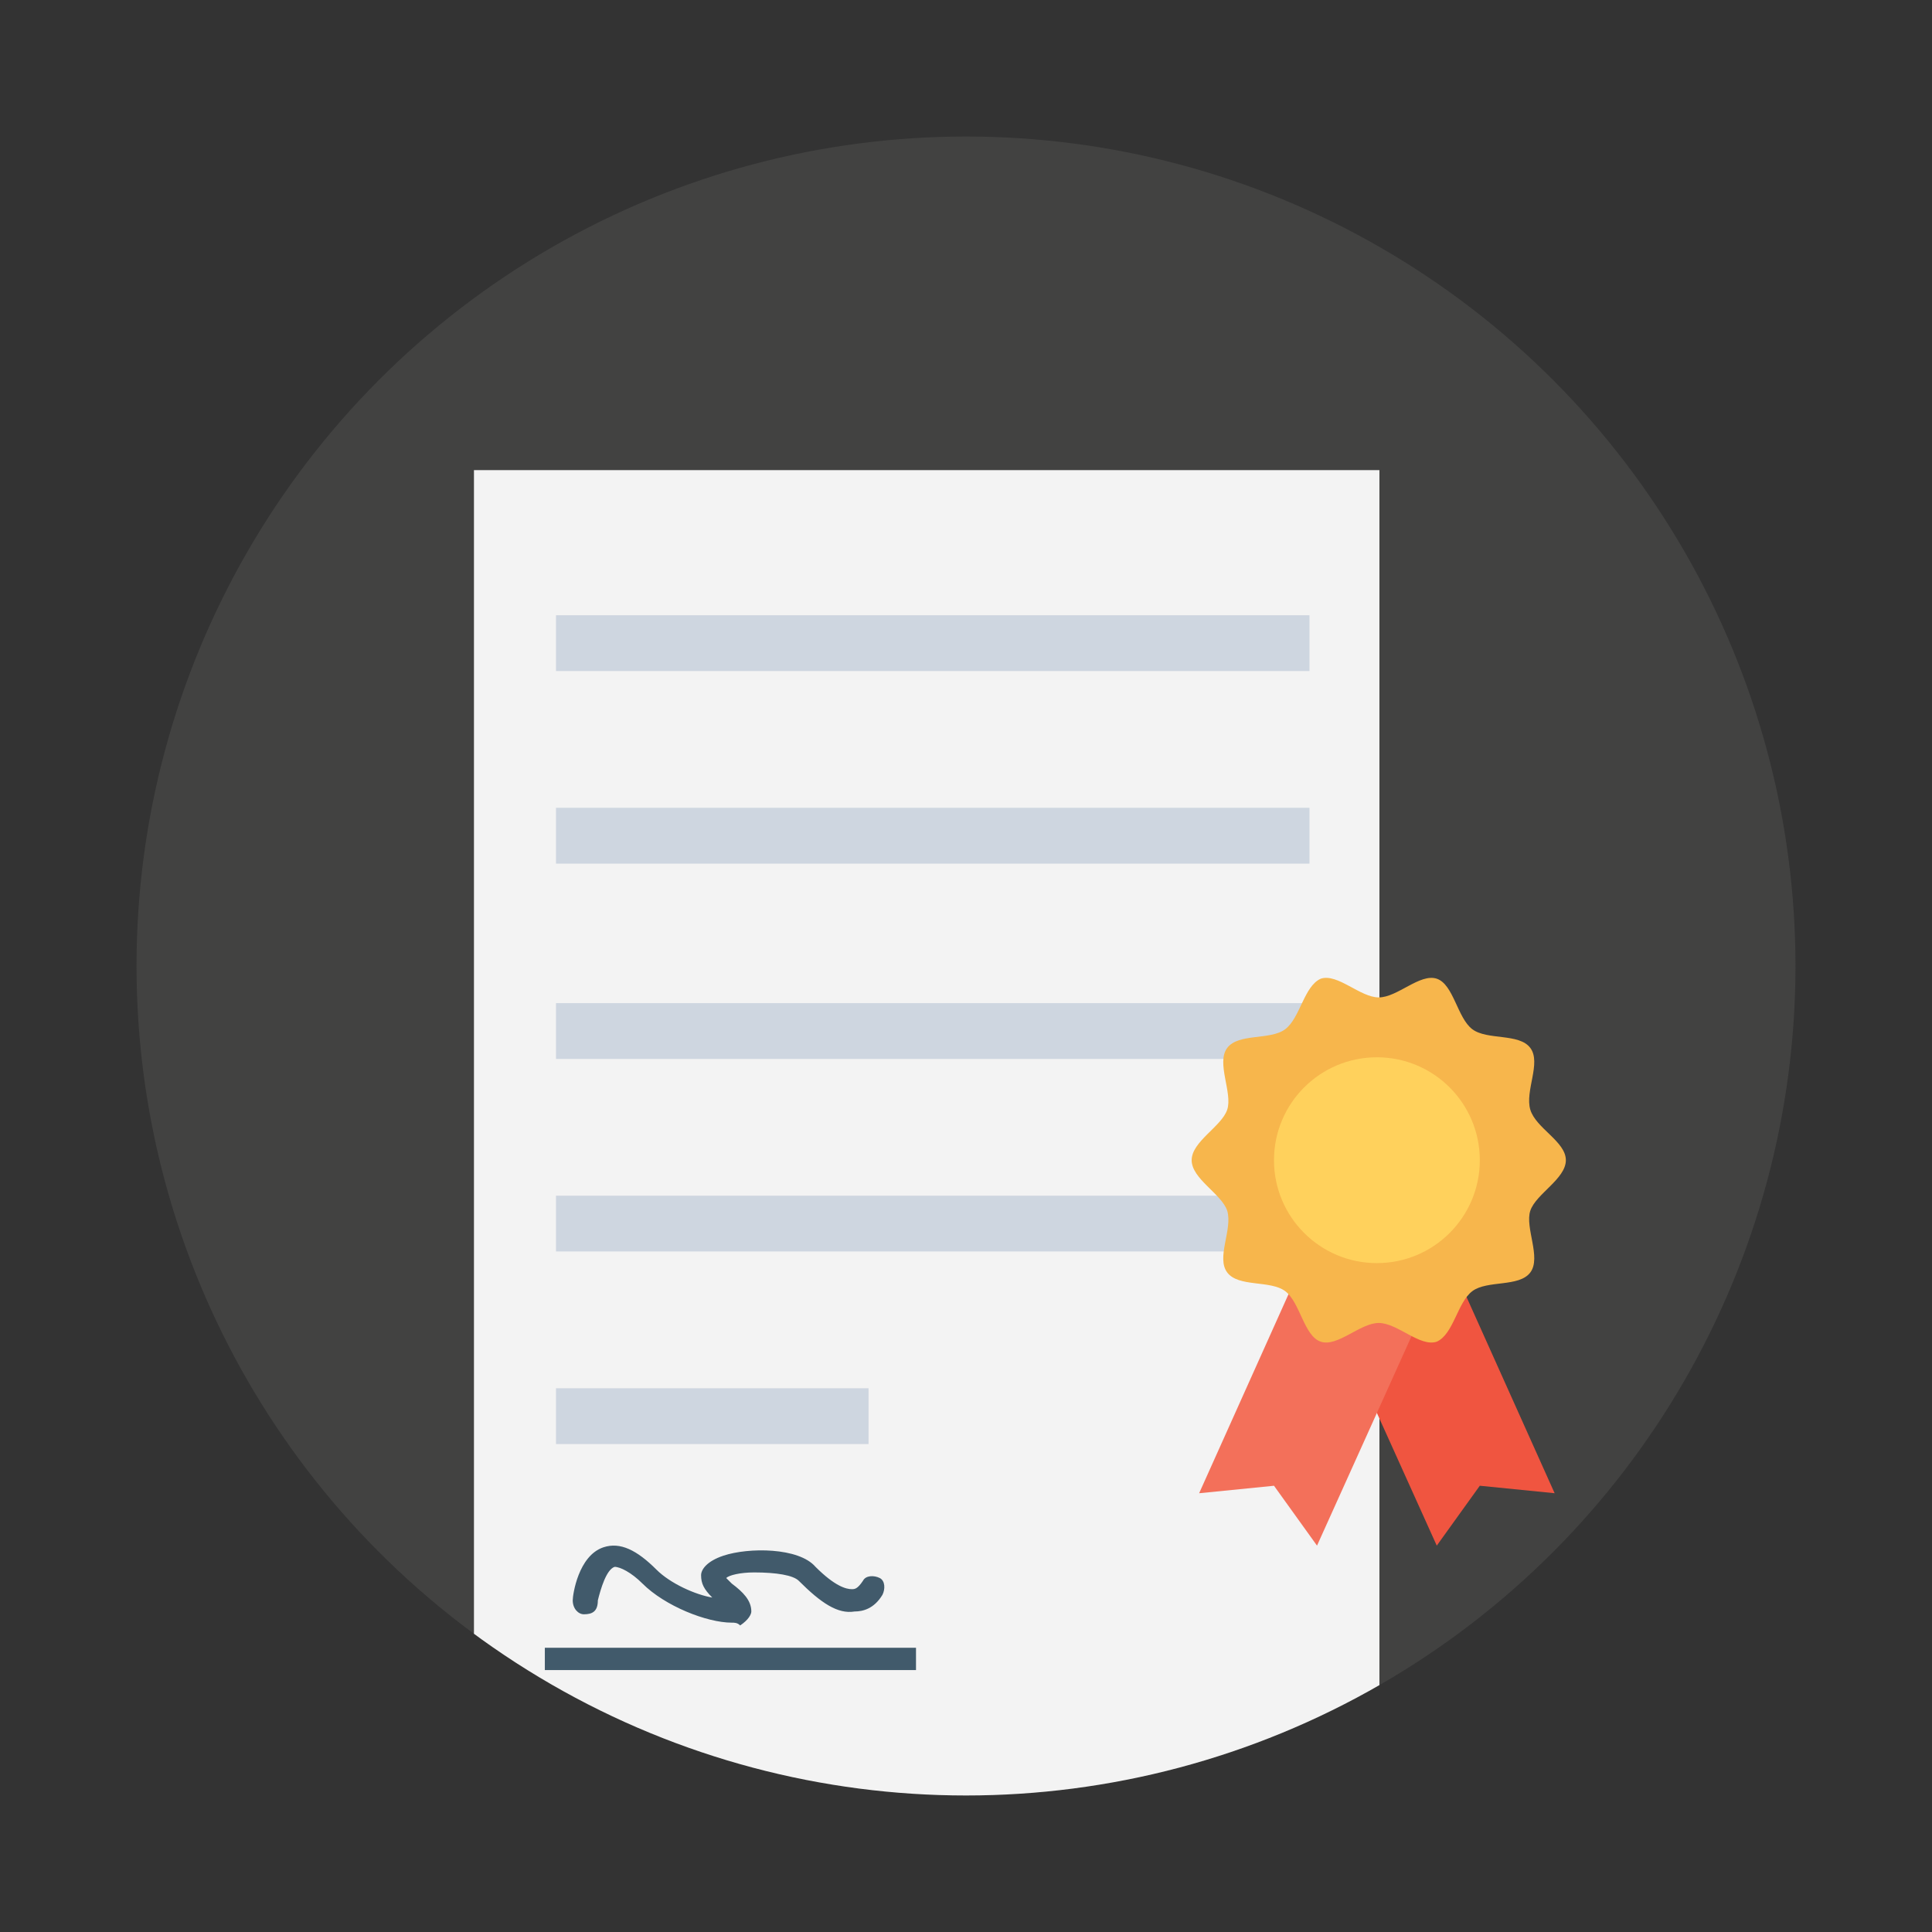 <?xml version="1.0" encoding="utf-8"?>
<!-- Generator: Adobe Illustrator 24.3.0, SVG Export Plug-In . SVG Version: 6.00 Build 0)  -->
<svg version="1.1" id="Ebene_1" xmlns="http://www.w3.org/2000/svg" xmlns:xlink="http://www.w3.org/1999/xlink" x="0px" y="0px"
	 viewBox="0 0 1500 1500" style="enable-background:new 0 0 1500 1500;" xml:space="preserve">
<rect x="0" y="0" width="1500" height="1500" fill="#333333" stroke="none"/>
<style type="text/css">
	.st0{fill:#424241;}
	.st1{display:none;}
	.st2{display:inline;}
	.st3{display:inline;clip-path:url(#SVGID_2_);fill:#AFD755;}
	.st4{display:inline;clip-path:url(#SVGID_2_);fill:#96BE4B;}
	.st5{display:inline;clip-path:url(#SVGID_2_);fill:#AF6E5A;}
	.st6{display:inline;clip-path:url(#SVGID_2_);fill:#965A50;}
	.st7{display:none;fill:#FFED00;}
	.st8{display:inline;clip-path:url(#SVGID_4_);fill:#64798A;}
	.st9{display:inline;clip-path:url(#SVGID_4_);fill:#3A556A;}
	.st10{display:inline;clip-path:url(#SVGID_4_);fill:#3EA69B;}
	.st11{display:inline;clip-path:url(#SVGID_4_);fill:#44C4A1;}
	.st12{display:inline;clip-path:url(#SVGID_4_);fill:#E1E6E9;}
	.st13{display:inline;clip-path:url(#SVGID_4_);fill:#D5D6DB;}
	.st14{display:inline;clip-path:url(#SVGID_4_);}
	.st15{fill:#E1E6E9;}
	.st16{fill:#D5D6DB;}
	.st17{display:inline;clip-path:url(#SVGID_4_);fill:#FCD462;}
	.st18{display:inline;clip-path:url(#SVGID_4_);fill:#F6C358;}
	.st19{display:inline;clip-path:url(#SVGID_4_);fill:#E56353;}
	.st20{display:inline;clip-path:url(#SVGID_4_);fill:#D15241;}
	.st21{display:inline;clip-path:url(#SVGID_6_);fill:#C1C1C1;}
	.st22{display:inline;clip-path:url(#SVGID_6_);fill:#D1D0CF;}
	.st23{display:inline;clip-path:url(#SVGID_6_);fill:#E4E3E1;}
	.st24{display:inline;clip-path:url(#SVGID_6_);fill:#B5E563;}
	.st25{display:inline;clip-path:url(#SVGID_6_);fill:#9AD14B;}
	.st26{display:inline;clip-path:url(#SVGID_6_);fill:#7FBB37;}
	.st27{display:inline;clip-path:url(#SVGID_6_);fill:#6C9B1B;}
	.st28{clip-path:url(#SVGID_8_);fill:#F3F3F3;}
	.st29{clip-path:url(#SVGID_8_);}
	.st30{fill:#CED6E0;}
	.st31{fill:#415A6B;}
	.st32{clip-path:url(#SVGID_8_);fill:#F05540;}
	.st33{clip-path:url(#SVGID_8_);fill:#F3705A;}
	.st34{clip-path:url(#SVGID_8_);fill:#F7B64C;}
	.st35{clip-path:url(#SVGID_8_);fill:#FFD15C;}
</style>
<g>
	<circle class="st0" cx="750" cy="750" r="644"/>
</g>
<g class="st1">
	<defs>
		<circle id="SVGID_1_" cx="750.06" cy="749.74" r="644"/>
	</defs>
	<clipPath id="SVGID_2_" class="st2">
		<use xlink:href="#SVGID_1_"  style="overflow:visible;"/>
	</clipPath>
	<path class="st3" d="M1065.8,714.72L1065.8,714.72c23.85-33.41,38.02-74.19,38.02-118.36c0-112.74-91.39-204.13-204.13-204.13
		c-1.67,0-3.29,0.21-4.95,0.25c-34.82-53.53-95.06-89-163.68-89c-79.6,0-147.96,47.71-178.36,116.03
		c-121.99,31.87-212.15,142.5-212.15,274.48c0,72.57,27.44,138.56,72.22,188.76c-0.77,7.98-1.23,16.06-1.23,24.24
		c0,137.25,111.26,248.5,248.5,248.5c14.96,0,74.53-1.33,88.75-3.89l6.02-61.5c35.16,19.06,75.43,29.89,118.23,29.89
		c137.25,0,248.5-111.26,248.5-248.5C1121.57,812.03,1100.63,757.49,1065.8,714.72z"/>
	<path class="st4" d="M748.81,1062.09c-28.48,7.35-60.02,7.1-93.72-8.82c-45.65-21.56-78.73-65.38-83.21-115.66
		c-1.76-19.75,0.59-38.73,6.21-56.24c2.21-6.88-0.64-14.2-6.23-18.78c-43.64-35.79-71.56-90.01-71.56-150.85
		c0-78.95,46.95-146.77,114.39-177.52c7.04-3.21,11.58-10.2,10.8-17.9c-0.59-5.79-0.93-11.64-0.93-17.58
		c0-92.47,64.35-169.75,150.67-189.94c-14.22-3.3-28.94-5.31-44.17-5.31c-79.6,0-147.96,47.71-178.36,116.03
		c-121.99,31.87-212.15,142.5-212.15,274.48c0,72.57,27.44,138.56,72.22,188.76c-0.77,7.98-1.23,16.06-1.23,24.24
		c0,137.25,111.26,248.5,248.5,248.5c14.96,0,74.53-1.33,88.75-3.89v-54.24L748.81,1062.09L748.81,1062.09L748.81,1062.09z"/>
	<path class="st5" d="M713.31,1066.74c-0.57,0-1.12-0.08-1.69-0.09L695.56,1404h106.5l-15.72-330.07
		c-0.56-11.82-12.4-20.35-23.48-16.18C747.45,1063.54,730.77,1066.74,713.31,1066.74z"/>
	<path class="st6" d="M786.35,1073.93c-0.56-11.82-12.4-20.35-23.48-16.18c-15.42,5.8-32.1,9-49.55,9c-0.57,0-1.12-0.08-1.69-0.09
		L695.56,1404h53.25v-288.96c0-7.64,4.89-14.42,12.14-16.84l26.14-8.71L786.35,1073.93z"/>
</g>
<path class="st7" d="M967.6,364.67H749.67H531.73c-50.92,0-92.21,41.3-92.21,92.26v592.82c0,50.95,41.28,92.26,92.21,92.26h217.93
	H967.6c50.93,0,92.21-41.3,92.21-92.26V456.92C1059.81,405.97,1018.52,364.67,967.6,364.67z M580.01,1083.3
	c-32.84,0-59.46-26.63-59.46-59.49s26.62-59.49,59.46-59.49c32.84,0,59.46,26.63,59.46,59.49S612.85,1083.3,580.01,1083.3z
	 M580.01,941.32c-32.84,0-59.46-26.63-59.46-59.49s26.62-59.49,59.46-59.49c32.84,0,59.46,26.63,59.46,59.49
	S612.85,941.32,580.01,941.32z M580.01,799.34c-32.84,0-59.46-26.63-59.46-59.49c0-32.86,26.62-59.49,59.46-59.49
	c32.84,0,59.46,26.63,59.46,59.49C639.47,772.7,612.85,799.34,580.01,799.34z M749.67,1083.3c-32.84,0-59.46-26.63-59.46-59.49
	s26.62-59.49,59.46-59.49s59.46,26.63,59.46,59.49S782.5,1083.3,749.67,1083.3z M749.67,941.32c-32.84,0-59.46-26.63-59.46-59.49
	s26.62-59.49,59.46-59.49s59.46,26.63,59.46,59.49S782.5,941.32,749.67,941.32z M749.67,799.34c-32.84,0-59.46-26.63-59.46-59.49
	c0-32.86,26.62-59.49,59.46-59.49s59.46,26.63,59.46,59.49C809.12,772.7,782.5,799.34,749.67,799.34z M919.32,1083.3
	c-32.84,0-59.46-26.63-59.46-59.49s26.62-59.49,59.46-59.49c32.84,0,59.46,26.63,59.46,59.49S952.16,1083.3,919.32,1083.3z
	 M919.32,941.32c-32.84,0-59.46-26.63-59.46-59.49s26.62-59.49,59.46-59.49c32.84,0,59.46,26.63,59.46,59.49
	S952.16,941.32,919.32,941.32z M919.32,799.34c-32.84,0-59.46-26.63-59.46-59.49c0-32.86,26.62-59.49,59.46-59.49
	c32.84,0,59.46,26.63,59.46,59.49C978.78,772.7,952.16,799.34,919.32,799.34z M980.81,591.05c0,13.82-11.2,25.03-25.02,25.03H543.54
	c-13.81,0-25.02-11.21-25.02-25.03V480.12c0-13.82,11.2-25.03,25.02-25.03h412.25c13.82,0,25.02,11.21,25.02,25.03V591.05z"/>
<g class="st1">
	<defs>
		<circle id="SVGID_3_" cx="750" cy="750" r="644"/>
	</defs>
	<clipPath id="SVGID_4_" class="st2">
		<use xlink:href="#SVGID_3_"  style="overflow:visible;"/>
	</clipPath>
	<path class="st8" d="M1154.55,477.4v898.53c0,21.58-17.49,39.07-39.07,39.07H347.18c-21.58,0-39.07-17.49-39.07-39.07V477.4
		c0-21.58,17.49-39.07,39.07-39.07h768.31C1137.06,438.33,1154.55,455.82,1154.55,477.4z"/>
	<rect x="308.11" y="769.97" class="st9" width="846.44" height="52.09"/>
	<path class="st10" d="M392.74,493.97c-7.19,0-13.02,5.83-13.02,13.02v111.38l475.32-124.4
		C855.03,493.97,392.74,493.97,392.74,493.97z"/>
	<path class="st11" d="M1069.89,493.97H855.03L379.71,618.38v86.53c0,7.19,5.83,13.02,13.02,13.02h677.16
		c7.2,0,13.02-5.83,13.02-13.02V507C1082.91,499.81,1077.09,493.97,1069.89,493.97z"/>
	<rect x="373.22" y="877.96" class="st12" width="129.06" height="116.04"/>
	<polygon class="st13" points="502.29,993.98 373.22,993.98 502.29,877.93 	"/>
	<rect x="568.95" y="877.96" class="st12" width="129.06" height="116.04"/>
	<polygon class="st13" points="698.01,993.98 568.94,993.98 698.01,877.93 	"/>
	<rect x="764.66" y="877.96" class="st12" width="129.06" height="116.04"/>
	<polygon class="st13" points="893.73,993.98 764.66,993.98 893.73,877.93 	"/>
	<g class="st14">
		<rect x="373.22" y="1060.66" class="st15" width="129.06" height="116.04"/>
		<rect x="568.95" y="1060.66" class="st15" width="129.06" height="116.04"/>
		<rect x="764.66" y="1060.66" class="st15" width="129.06" height="116.04"/>
	</g>
	<g class="st14">
		<polygon class="st16" points="502.29,1176.67 373.22,1176.67 502.29,1060.62 		"/>
		<polygon class="st16" points="698.01,1176.67 568.94,1176.67 698.01,1060.62 		"/>
		<polygon class="st16" points="893.73,1176.67 764.66,1176.67 893.73,1060.62 		"/>
	</g>
	<g class="st14">
		<rect x="373.22" y="1243.37" class="st15" width="129.06" height="116.04"/>
		<rect x="568.95" y="1243.37" class="st15" width="129.06" height="116.04"/>
		<rect x="764.66" y="1243.37" class="st15" width="129.06" height="116.04"/>
	</g>
	<g class="st14">
		<polygon class="st16" points="502.29,1359.36 373.22,1359.36 502.29,1243.31 		"/>
		<polygon class="st16" points="698.01,1359.36 568.94,1359.36 698.01,1243.31 		"/>
		<polygon class="st16" points="893.73,1359.36 764.66,1359.36 893.73,1243.31 		"/>
	</g>
	<rect x="960.39" y="877.96" class="st17" width="129.06" height="116.04"/>
	<polygon class="st18" points="1089.44,993.98 960.38,993.98 1089.44,877.93 	"/>
	<rect x="960.39" y="1060.66" class="st19" width="129.06" height="298.73"/>
	<polygon class="st20" points="1089.44,1359.36 960.38,1359.36 1089.44,1060.62 	"/>
</g>
<g class="st1">
	<defs>
		<circle id="SVGID_5_" cx="750" cy="750" r="644"/>
	</defs>
	<clipPath id="SVGID_6_" class="st2">
		<use xlink:href="#SVGID_5_"  style="overflow:visible;"/>
	</clipPath>
	<path class="st21" d="M529.18,735.35l191.35,108.56c9.46,5.44,73.38,33.99,78.82,24.54c5.45-9.46-50.84-50.87-60.29-56.31
		L548.32,698.65C547.08,712.11,542.12,728.33,529.18,735.35z"/>
	<path class="st22" d="M799.53,868.1c5.45-9.46-50.84-50.87-60.29-56.31L548.49,698.3c-0.62,6.71-2.16,14.1-5.15,20.7L799.53,868.1z
		"/>
	<path class="st21" d="M466.39,704.64L276.58,815.87c-9.45,5.46-66.18,46.48-60.72,55.93c5.46,9.45,69.49-18.52,78.94-23.97
		l193.77-108.24C477.54,731.77,465.99,719.35,466.39,704.64z"/>
	<path class="st22" d="M216.07,872.12c5.46,9.45,69.49-18.52,78.94-23.97l193.77-108.24c-5.5-3.9-11.12-8.93-15.33-14.83
		L216.07,872.12z"/>
	<path class="st22" d="M469.83,982.12h76.99V1410h-76.99V982.12z"/>
	<path class="st22" d="M484.66,737.19l-14.83,244.93h76.99L532,737.19C517.73,747.07,498.94,747.08,484.66,737.19z"/>
	<path class="st21" d="M469.83,982.12h38.49V1410h-38.49V982.12z"/>
	<path class="st21" d="M484.66,737.19l-14.83,244.93h38.49l14.55-240.17C509.97,746.79,495.8,744.91,484.66,737.19z"/>
	<path class="st21" d="M529.18,670.36l-4.02-219.96c-0.14-10.91-8.12-80.46-19.03-80.33c-10.92,0.13-17.89,69.66-17.76,80.56
		l-0.52,221.96C500.07,666.8,516.56,662.81,529.18,670.36z"/>
	<path class="st22" d="M505.75,370.1c-10.92,0.13-17.89,69.66-17.76,80.56l-0.52,221.96c6.09-2.88,13.24-5.32,20.44-6.11
		L505.75,370.1z"/>
	<path class="st23" d="M508.33,661.84c-24.24,0-43.96,19.72-43.96,43.97c0,24.24,19.72,43.96,43.96,43.96
		c24.25,0,43.97-19.72,43.97-43.96C552.3,681.56,532.57,661.84,508.33,661.84z"/>
	<path class="st22" d="M527.58,666.28c-29.13-14.25-63.21,7.13-63.21,39.52c0,32.37,34.06,53.78,63.21,39.53
		C494.65,729.22,494.69,682.36,527.58,666.28z"/>
	<path class="st21" d="M1003.28,862.05l117.14,66.46c5.79,3.33,44.92,20.81,48.25,15.02c3.33-5.79-31.12-31.14-36.91-34.47
		l-116.77-69.47C1014.23,847.82,1011.2,857.75,1003.28,862.05z"/>
	<path class="st22" d="M1168.77,943.31c3.33-5.79-31.12-31.14-36.91-34.47l-116.77-69.47c-0.38,4.11-1.32,8.63-3.15,12.67
		L1168.77,943.31z"/>
	<path class="st21" d="M964.84,843.25l-116.19,68.09c-5.78,3.34-40.51,28.46-37.17,34.24c3.34,5.79,42.54-11.34,48.32-14.67
		l118.62-66.26C971.67,859.86,964.6,852.26,964.84,843.25z"/>
	<path class="st22" d="M811.61,945.77c3.34,5.79,42.54-11.33,48.32-14.67l118.62-66.26c-3.37-2.39-6.81-5.47-9.39-9.08
		L811.61,945.77z"/>
	<path class="st22" d="M966.95,1013.11h47.13v261.93h-47.13V1013.11z"/>
	<path class="st22" d="M976.03,863.17l-9.08,149.94h47.13L1005,863.17C996.27,869.22,984.77,869.23,976.03,863.17z"/>
	<path class="st21" d="M966.95,1013.11h23.56v261.93h-23.56V1013.11z"/>
	<path class="st21" d="M976.03,863.17l-9.08,149.94h23.56l8.9-147.02C991.52,869.05,982.85,867.9,976.03,863.17z"/>
	<path class="st21" d="M1003.28,822.27l-2.46-134.65c-0.08-6.68-4.97-49.25-11.65-49.18c-6.68,0.08-10.95,42.64-10.87,49.32
		l-0.32,135.87C985.46,820.08,995.55,817.64,1003.28,822.27z"/>
	<path class="st22" d="M988.93,638.46c-6.68,0.08-10.95,42.64-10.87,49.32l-0.32,135.87c3.73-1.77,8.1-3.26,12.51-3.74
		L988.93,638.46z"/>
	<path class="st23" d="M990.51,817.05c-14.84,0-26.91,12.07-26.91,26.92c0,14.84,12.07,26.91,26.91,26.91
		c14.84,0,26.92-12.07,26.92-26.91C1017.43,829.12,1005.35,817.05,990.51,817.05z"/>
	<path class="st22" d="M1002.3,819.76c-17.83-8.72-38.7,4.37-38.7,24.19c0,19.81,20.85,32.92,38.7,24.2
		C982.14,858.3,982.17,829.61,1002.3,819.76z"/>
	<path class="st24" d="M283.67,1410h508.62c13.36,0,22.54-13.52,17.53-25.9c-43.49-107.44-148.81-183.22-271.84-183.22
		s-228.34,75.79-271.84,183.22C261.13,1396.48,270.32,1410,283.67,1410z"/>
	<path class="st25" d="M501.35,1410h508.62c13.36,0,22.54-13.52,17.53-25.9c-43.49-107.44-148.81-183.22-271.84-183.22
		s-228.34,75.79-271.84,183.22C478.81,1396.48,487.99,1410,501.35,1410z"/>
	<path class="st26" d="M719.02,1410h508.62c13.36,0,22.54-13.52,17.53-25.9c-43.5-107.44-148.81-183.22-271.84-183.22
		s-228.35,75.79-271.84,183.22C696.48,1396.48,705.66,1410,719.02,1410z"/>
	<path class="st25" d="M305.66,1384.1c41.15-101.63,137.62-174.9,252.08-182.53c-129.71-8.64-245.16,67.86-291.59,182.53
		c-5.01,12.38,4.17,25.9,17.53,25.9h39.51C309.83,1410,300.65,1396.48,305.66,1384.1z"/>
	<path class="st26" d="M523.33,1384.1c41.15-101.63,137.62-174.9,252.08-182.53c-6.53-0.43-13.11-0.7-19.75-0.7
		c-123.03,0-228.34,75.79-271.84,183.22c-5.01,12.38,4.17,25.9,17.53,25.9h39.51C527.5,1410,518.32,1396.48,523.33,1384.1z"/>
	<path class="st27" d="M741,1384.1c41.15-101.63,137.62-174.9,252.08-182.53c-129.72-8.64-245.17,67.87-291.59,182.53
		c-5.01,12.38,4.17,25.9,17.53,25.9h39.51C745.18,1410,735.99,1396.48,741,1384.1z"/>
</g>
<g>
	<defs>
		<circle id="SVGID_7_" cx="750" cy="750" r="644"/>
	</defs>
	<clipPath id="SVGID_8_">
		<use xlink:href="#SVGID_7_"  style="overflow:visible;"/>
	</clipPath>
	<rect x="367.98" y="365" class="st28" width="703" height="1040"/>
	<g class="st29">
		<rect x="431.67" y="477.67" class="st30" width="585" height="43.33"/>
		<rect x="431.67" y="627.17" class="st30" width="585" height="43.33"/>
		<rect x="431.67" y="778.83" class="st30" width="585" height="43.33"/>
		<rect x="431.67" y="928.33" class="st30" width="585" height="43.33"/>
		<rect x="431.67" y="1077.83" class="st30" width="242.67" height="43.33"/>
	</g>
	<g class="st29">
		<path class="st31" d="M568.17,1259.83c-19.5,0-52-13-69.33-30.33c-8.67-8.67-17.33-13-21.67-13c-6.5,2.17-10.83,17.33-13,26
			c0,8.67-4.33,10.83-10.83,10.83c-4.33,0-8.67-4.33-8.67-10.83c0-4.33,4.33-34.67,23.83-41.17c13-4.33,26,2.17,41.17,17.33
			c10.83,10.83,30.33,19.5,43.33,21.67c-6.5-6.5-8.67-10.83-8.67-17.33c0-4.33,4.33-10.83,17.33-15.17c19.5-6.5,58.5-6.5,71.5,8.67
			c15.17,15.17,23.83,17.33,28.17,17.33c2.17,0,4.33,0,8.67-6.5c2.17-4.33,8.67-4.33,13-2.17c4.33,2.17,4.33,8.67,2.17,13
			c-6.5,10.83-15.17,13-21.67,13c-13,2.17-26-6.5-43.33-23.83c-4.33-4.33-17.33-6.5-34.67-6.5c-10.83,0-19.5,2.17-21.67,4.33
			c0,0,2.17,2.17,4.33,4.33c8.67,6.5,15.17,13,15.17,21.67c0,2.17-2.17,6.5-8.67,10.83
			C572.51,1259.83,570.34,1259.83,568.17,1259.83z"/>
		<rect x="423.01" y="1279.33" class="st31" width="288.17" height="17.33"/>
	</g>
	<polygon class="st32" points="1079.18,874.62 1207.02,1159.34 1148.91,1153.53 1115.5,1200.02 987.67,916.75 	"/>
	<polygon class="st33" points="1058.85,874.62 931.01,1159.34 989.12,1153.53 1022.53,1200.02 1150.36,916.75 	"/>
	<path class="st34" d="M1215.73,900.77c0,14.53-23.24,26.15-27.6,39.22c-4.36,13.07,8.72,36.32,0,47.94
		c-8.72,11.62-33.41,5.81-45.03,14.53c-11.62,8.72-14.53,33.41-27.6,39.22c-13.07,4.36-30.51-14.53-45.03-14.53
		s-31.96,18.88-45.03,14.53s-15.98-30.51-27.6-39.22c-11.62-8.72-36.32-2.9-45.03-14.53c-8.72-11.62,4.36-33.41,0-47.94
		c-4.36-13.07-27.6-24.69-27.6-39.22c0-14.53,23.24-26.15,27.6-39.22c4.36-13.07-8.72-36.32,0-47.94
		c8.72-11.62,33.41-5.81,45.03-14.53c11.62-8.72,14.53-33.41,27.6-39.22c13.07-4.36,30.51,14.53,45.03,14.53
		s31.96-18.88,45.03-14.53c13.07,4.36,15.98,30.51,27.6,39.22c11.62,8.72,36.32,2.9,45.03,14.53c8.72,11.62-4.36,33.41,0,47.94
		C1192.49,876.07,1215.73,886.24,1215.73,900.77z"/>
	<circle class="st35" cx="1069.02" cy="900.77" r="79.9"/>
</g>
</svg>
